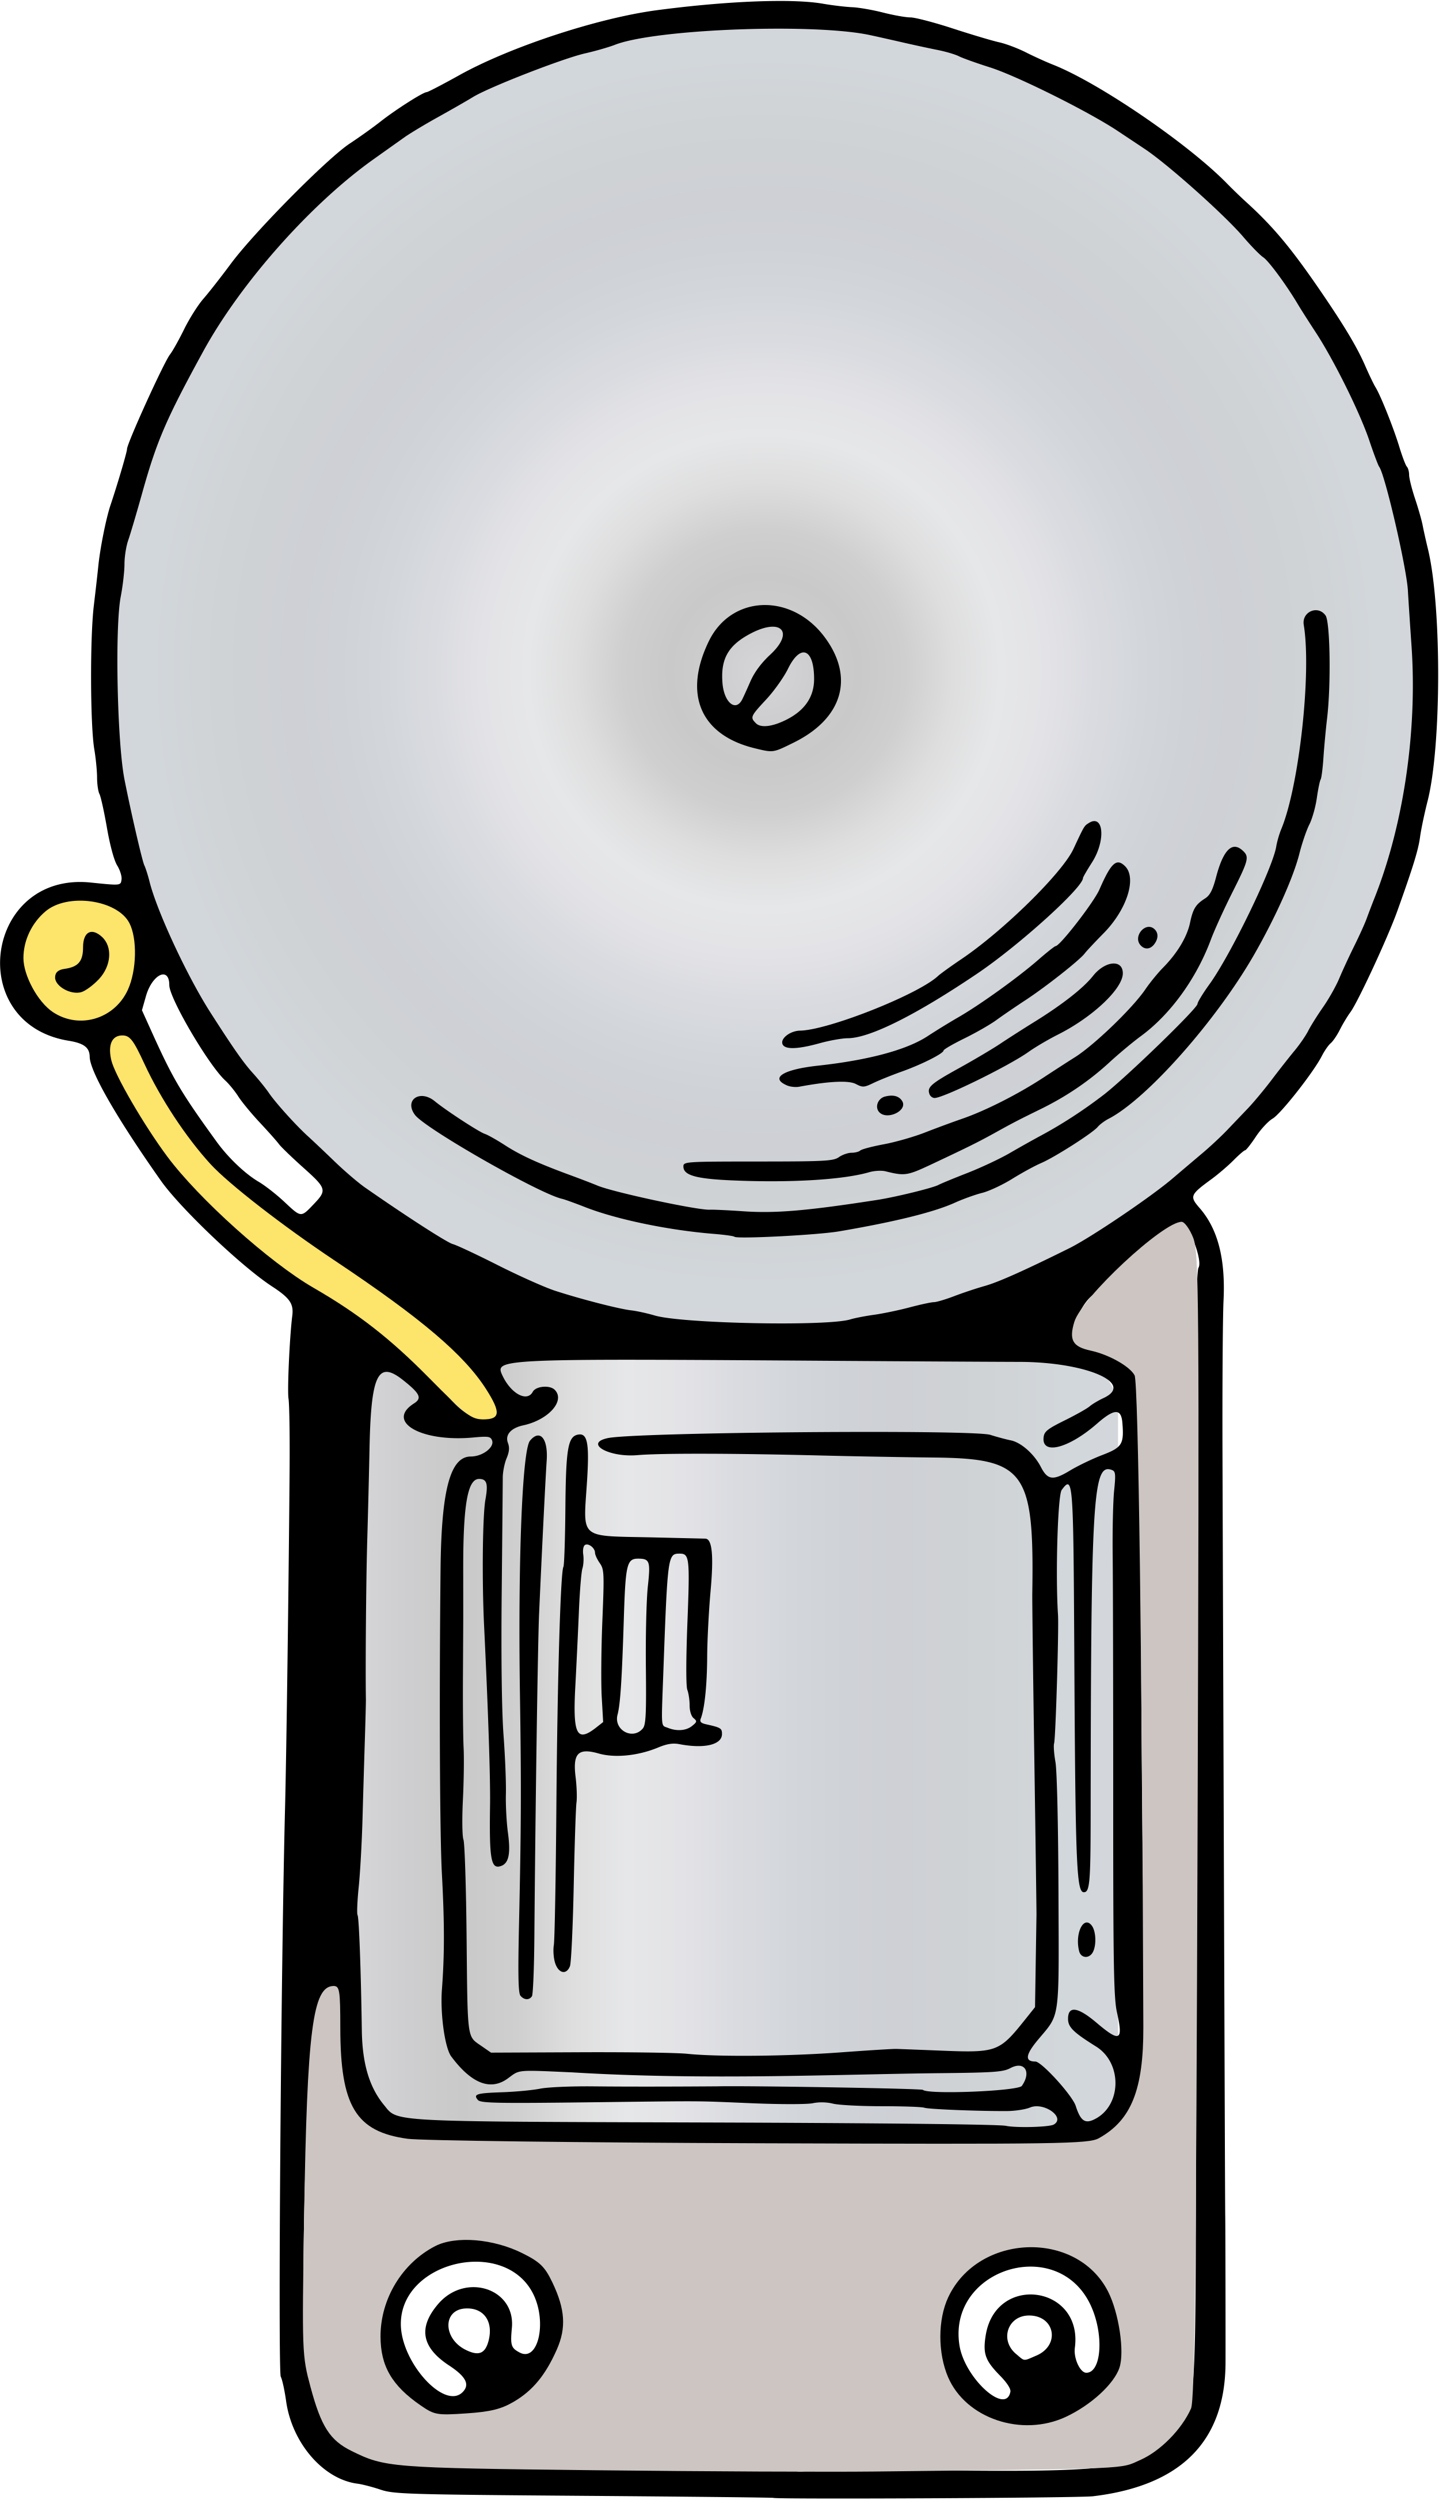 <?xml version="1.0"?>
<svg xmlns="http://www.w3.org/2000/svg" xmlns:xlink="http://www.w3.org/1999/xlink" height="941.25" width="541.875" viewBox="0 0 541.875 941.25">
  <defs>
    <linearGradient id="a">
      <stop stop-color="#d6d6d8" offset="0"/>
      <stop stop-color="#ceced0" offset=".071"/>
      <stop stop-color="#c9c9c9" offset=".143"/>
      <stop stop-color="#cfcfcf" offset=".214"/>
      <stop stop-color="#dededf" offset=".286"/>
      <stop stop-color="#e6e7e8" offset=".357"/>
      <stop stop-color="#e3e3e7" offset=".429"/>
      <stop stop-color="#dadbe0" offset=".5"/>
      <stop stop-color="#d3d7db" offset=".571"/>
      <stop stop-color="#cfd2d7" offset=".643"/>
      <stop stop-color="#ced0d5" offset=".714"/>
      <stop stop-color="#cfd2d5" offset=".786"/>
      <stop stop-color="#d0d4d7" offset=".857"/>
      <stop stop-color="#d2d7db" offset=".929"/>
      <stop stop-color="#d3d7db" offset="1"/>
    </linearGradient>
    <linearGradient gradientTransform="matrix(1.05 0 0 1.066 -16.844 -39.835)" gradientUnits="userSpaceOnUse" y2="653.502" x2="421.094" y1="653.502" x1="140.365" id="d" xlink:href="#a"/>
    <radialGradient gradientTransform="matrix(1.02 0 0 1.023 -6.52 -7.263)" gradientUnits="userSpaceOnUse" r="244.033" fy="254.165" fx="288.45" cy="254.165" cx="288.45" id="b" xlink:href="#a"/>
    <filter width="1" height="1" y="0" x="0" id="c" color-interpolation-filters="sRGB">
      <feGaussianBlur result="result0" in="SourceGraphic" stdDeviation="6"/>
      <feDiffuseLighting result="result5" surfaceScale="4" lighting-color="#FFF">
        <feDistantLight azimuth="235" elevation="45"/>
      </feDiffuseLighting>
      <feComposite operator="arithmetic" result="fbSourceGraphic" in="result5" in2="SourceGraphic" k1="1.4"/>
      <feGaussianBlur stdDeviation="6" in="fbSourceGraphic" result="result0"/>
      <feSpecularLighting in="result0" result="result1" lighting-color="#FFF" surfaceScale="4" specularExponent="25">
        <feDistantLight elevation="45" azimuth="235"/>
      </feSpecularLighting>
      <feComposite result="result4" in2="result1" in="fbSourceGraphic" operator="arithmetic" k2="1" k3="1"/>
      <feComposite in="result4" in2="SourceGraphic" result="result2" operator="in"/>
    </filter>
  </defs>
  <ellipse cx="287.748" cy="252.761" rx="248.446" ry="249.147" fill="url(#b)" filter="url(#c)"/>
  <rect width="294.766" height="293.362" x="130.539" y="510.33" rx="20.488" ry="20" transform="matrix(.976 0 0 1 5.915 0)" fill="url(#d)" filter="url(#c)"/>
  <path d="M292.006.37c-12.28.094-27.985 1.278-44.506 3.452-22.302 2.936-55.402 13.818-74.635 24.537-6.245 3.48-11.73 6.328-12.187 6.328-1.323.001-11.768 6.653-17.323 11.032-2.79 2.2-8.027 5.944-11.636 8.322-8.476 5.583-36.02 33.422-44.809 45.29-3.646 4.922-8.29 10.849-10.32 13.169-2.03 2.32-5.295 7.485-7.254 11.477-1.96 3.991-4.346 8.254-5.305 9.472-2.308 2.935-16.234 33.574-16.203 35.649.016 1.058-3.577 13.25-6.252 21.214-1.628 4.847-3.895 16.195-4.553 22.793-.247 2.482-1.011 9.232-1.699 15-1.46 12.25-1.344 45.013.192 54.083.567 3.351 1.035 8.126 1.039 10.609.004 2.483.41 5.266.902 6.185.492.92 1.757 6.643 2.813 12.72 1.154 6.649 2.692 12.298 3.86 14.189 1.069 1.728 1.805 4.097 1.64 5.265-.332 2.339-.214 2.327-11.655 1.153-39.698-4.075-47.622 53.18-8.246 59.578 5.74.932 7.86 2.55 7.906 6.027.075 5.493 10.185 23.09 26.815 46.674 7.297 10.35 30.37 32.302 41.777 39.748 6.814 4.448 8.277 6.57 7.69 11.152-.992 7.736-1.916 28.107-1.412 31.174.315 1.922.5 13.62.41 25.994-.298 40.822-1.19 107.474-1.713 127.969-1.544 60.457-2.686 212.294-1.612 214.3.543 1.014 1.444 5.128 2.002 9.141 2.2 15.808 14.01 29.49 26.881 31.137 1.782.228 5.656 1.23 8.61 2.225 5.057 1.703 9.527 1.841 76.545 2.35 39.145.296 71.278.643 71.406.77.608.609 115.061.033 120.388-.605 33.203-3.973 49.821-20.7 49.926-50.256.038-10.735-.044-52.385-.11-55.312-.062-2.842-.275-62.078-1.03-285.469-.09-26.297.087-52.95.392-59.23.763-15.703-2.136-26.912-8.996-34.787-3.837-4.406-3.596-5.002 4.35-10.813 2.578-1.885 6.363-5.12 8.412-7.19 2.049-2.068 4.01-3.761 4.361-3.761.35 0 2.167-2.302 4.035-5.117 1.869-2.815 4.708-5.874 6.31-6.797 3.066-1.766 15.427-17.49 18.524-23.56.999-1.957 2.509-4.134 3.358-4.839.849-.704 2.404-2.996 3.457-5.093 1.052-2.097 2.845-5.078 3.984-6.625 2.811-3.819 14.095-28.145 17.611-37.969 5.997-16.753 7.958-23.133 8.59-27.936.36-2.73 1.64-8.848 2.848-13.593 5.25-20.631 5.317-73.48.12-94.877-.752-3.094-1.645-7.102-1.985-8.907-.34-1.804-1.625-6.309-2.856-10.01-1.23-3.7-2.238-7.728-2.238-8.952 0-1.224-.382-2.626-.85-3.116-.467-.49-1.745-3.843-2.84-7.453-2.157-7.118-7.066-19.41-8.972-22.469-.653-1.047-2.384-4.648-3.848-8-3.095-7.088-7.7-14.815-16.539-27.76-11.308-16.558-18.027-24.62-28.34-34.001-2.052-1.867-5.216-4.92-7.03-6.785-14.584-14.983-48.38-38.087-65.702-44.914-2.545-1.003-7.13-3.086-10.19-4.631-3.06-1.545-7.596-3.254-10.08-3.795-2.483-.542-10.301-2.87-17.373-5.174-7.07-2.304-14.28-4.19-16.021-4.19-1.741 0-6.386-.823-10.322-1.83-3.937-1.006-9.173-1.914-11.635-2.015-2.462-.101-7.43-.694-11.04-1.319-4.336-.75-10.47-1.086-17.837-1.029zm-.07 10.429c14.39-.042 27.749.71 35.72 2.424 2.578.554 8.063 1.784 12.188 2.732 4.125.948 10.031 2.225 13.125 2.838 3.094.613 6.739 1.684 8.1 2.38 1.36.698 6.634 2.586 11.718 4.196 10.128 3.208 37.066 16.614 48.068 23.922 3.823 2.539 8.464 5.627 10.313 6.863 8.734 5.838 30.03 24.853 37.025 33.06 2.928 3.437 6.315 6.897 7.526 7.69 2.016 1.321 8.763 10.493 13.076 17.774.97 1.638 3.973 6.353 6.672 10.478 6.891 10.534 16.65 30.248 20.19 40.781 1.645 4.899 3.314 9.329 3.708 9.844 2.178 2.85 10.344 38.117 10.801 46.647.145 2.704.76 12.088 1.365 20.853 2.201 31.87-2.974 67.18-13.875 94.688a354.091 354.091 0 00-3.045 7.969c-.653 1.804-2.755 6.445-4.672 10.312-1.916 3.867-4.454 9.352-5.636 12.188-1.183 2.835-3.918 7.687-6.078 10.78-2.16 3.094-4.67 7.102-5.58 8.907-.91 1.805-3.234 5.18-5.163 7.5-1.928 2.32-5.78 7.222-8.558 10.893-2.78 3.67-6.816 8.522-8.97 10.78-2.156 2.26-5.734 6.007-7.952 8.327-2.218 2.32-6.354 6.174-9.19 8.564-2.835 2.39-7.898 6.682-11.25 9.54-8.224 7.01-30.813 22.27-38.906 26.28-17.188 8.518-26.721 12.771-31.875 14.22-3.093.87-8.27 2.593-11.504 3.832-3.233 1.238-6.66 2.251-7.615 2.251-.956 0-5.06.883-9.121 1.961-4.061 1.079-10.1 2.337-13.418 2.797-3.318.46-7.326 1.239-8.906 1.73-8.592 2.677-63.312 1.59-73.654-1.462-2.836-.837-6.844-1.712-8.907-1.943-4.508-.507-18.895-4.21-28.593-7.362-3.868-1.256-13.57-5.589-21.563-9.627-7.992-4.038-15.626-7.616-16.963-7.949-2.09-.521-17.526-10.466-33.117-21.336-2.537-1.768-7.674-6.168-11.416-9.777-3.742-3.61-8.207-7.834-9.92-9.387-4.585-4.156-12.246-12.637-14.809-16.395-1.23-1.804-3.958-5.18-6.062-7.5-3.556-3.922-7.243-9.187-15.951-22.777-8.807-13.744-20.215-38.273-22.98-49.41-.577-2.32-1.453-5.063-1.95-6.094-.794-1.649-5.136-20.447-7.47-32.344-2.738-13.951-3.62-57.233-1.401-68.753.778-4.042 1.414-9.58 1.414-12.305 0-2.726.63-6.739 1.398-8.918.77-2.18 3.126-10.142 5.239-17.695 5.537-19.797 8.958-27.748 22.96-53.366 14.087-25.772 40.495-55.578 64.153-72.408 4.383-3.118 9.656-6.865 11.719-8.328 2.062-1.463 7.758-4.885 12.656-7.603 4.898-2.72 10.805-6.108 13.125-7.53 6.057-3.712 33.912-14.559 42.191-16.43 3.865-.873 8.926-2.327 11.246-3.232 9.543-3.722 36.39-6 60.374-6.07zM288.8 227.83c-8.847-.265-17.346 4.302-21.86 13.576-9.755 20.044-3.158 35.399 17.342 40.364 6.971 1.688 6.743 1.722 14.613-2.16 18.427-9.092 22.95-24.525 11.635-39.704-5.848-7.845-13.925-11.842-21.73-12.076zm207.023 1.95c-2.7-.21-5.44 2.116-4.875 5.533 2.967 17.906-1.751 60.756-8.465 76.875-.751 1.804-1.605 4.757-1.896 6.562-1.306 8.085-17.144 40.772-25.092 51.783-2.507 3.473-4.558 6.833-4.558 7.469 0 1.67-27.127 27.94-35.403 34.283-7.661 5.873-15.666 11.07-23.66 15.361-2.836 1.523-8.11 4.484-11.719 6.579-3.61 2.094-10.781 5.457-15.937 7.472-5.156 2.016-10.03 4.028-10.832 4.471-2.005 1.109-16.079 4.563-22.918 5.625-26.57 4.125-38.406 5.137-50.446 4.307-5.77-.398-11.498-.669-12.728-.6-4.506.252-36.333-6.575-42.295-9.072-1.805-.756-6.445-2.539-10.312-3.961-12.116-4.456-18.697-7.473-24.538-11.248-3.107-2.008-6.517-3.928-7.576-4.264-2.124-.674-14.643-8.84-18.818-12.275-5.619-4.623-11.665-.501-7.502 5.113 3.806 5.133 46.986 29.768 55.418 31.617.885.194 4.81 1.607 8.72 3.139 11.734 4.597 31.325 8.675 48.202 10.035 4.125.332 7.71.826 7.969 1.098.868.913 31.335-.654 39.375-2.026 21.075-3.596 35.716-7.215 43.593-10.777 3.094-1.399 7.735-3.069 10.313-3.711 2.578-.642 7.668-3.02 11.312-5.283 3.644-2.264 8.545-4.939 10.889-5.944 5.145-2.205 19.458-11.35 21.324-13.623.736-.896 2.577-2.27 4.092-3.052 14.46-7.478 40.8-37.255 55.023-62.204 7.961-13.964 14.593-28.803 16.815-37.625.991-3.935 2.678-8.874 3.75-10.974 1.071-2.1 2.335-6.563 2.81-9.92.476-3.357 1.126-6.525 1.444-7.04.318-.513.794-4.218 1.058-8.233.265-4.016.883-10.664 1.373-14.776 1.503-12.605 1.156-36.261-.568-38.723-.895-1.277-2.115-1.897-3.342-1.992zm-204.56 6.2c4.686.174 5.17 4.576-1.176 10.483-3.478 3.237-6.005 6.652-7.557 10.215-1.282 2.944-2.666 5.986-3.074 6.76-2.469 4.676-6.792 1.064-7.393-6.176-.755-9.106 2.102-14.202 10.452-18.64 3.619-1.925 6.618-2.72 8.748-2.642zm11.424 9.684c2.257.07 3.875 3.532 3.875 10.01 0 6.66-3.44 11.757-10.293 15.254-5.314 2.71-9.763 3.257-11.594 1.426-2.245-2.245-2.092-2.603 3.84-8.975 2.964-3.185 6.656-8.379 8.203-11.54 2.07-4.23 4.213-6.229 5.969-6.175zm109.59 63.52c-.644-.054-1.41.17-2.294.728-1.727 1.09-1.675 1.002-5.775 9.78-4.214 9.02-26.375 30.796-42.209 41.476-3.936 2.655-7.891 5.509-8.79 6.344-7.5 6.975-41.379 20.39-51.935 20.564-3.695.061-7.437 2.922-6.617 5.059.813 2.118 5.595 2.008 14.006-.322 3.721-1.032 8.462-1.876 10.535-1.88 8.241-.01 25.586-8.666 48.842-24.37 15.69-10.596 39.772-32.372 39.772-35.965 0-.309 1.518-2.933 3.373-5.832 4.455-6.965 4.565-15.294 1.091-15.582zm52.77 9.671c-2.72-.062-5.106 3.77-7.126 11.463-1.261 4.804-2.29 6.801-4.1 7.957-3.588 2.292-4.571 3.879-5.705 9.215-1.138 5.36-4.812 11.461-10.178 16.899-1.943 1.969-4.93 5.632-6.636 8.14-4.832 7.102-19.314 21.043-26.602 25.61-2.155 1.35-7.448 4.77-11.76 7.6-9.53 6.252-21.852 12.496-30.632 15.523-3.59 1.237-9.903 3.571-14.028 5.185-4.125 1.614-11.086 3.604-15.468 4.42-4.383.817-8.37 1.87-8.86 2.34-.49.47-1.977.855-3.307.855-1.329 0-3.459.739-4.734 1.641-2.082 1.474-5.177 1.642-30.443 1.652-27.374.012-28.125.06-28.125 1.862 0 3.317 4.63 4.646 18.281 5.242 22.05.963 41.82-.217 51.719-3.086 1.89-.548 4.633-.699 6.094-.336 7.285 1.81 8.197 1.67 17.392-2.656 13.636-6.415 17.535-8.348 23.701-11.762 7.12-3.94 8.742-4.784 17.344-9.002 9.689-4.75 18.253-10.569 25.887-17.59 3.551-3.266 8.869-7.704 11.816-9.863 11.106-8.135 20.928-21.67 26.399-36.377 1.318-3.543 4.941-11.506 8.05-17.693 6.222-12.382 6.49-13.49 3.852-15.877-.98-.887-1.923-1.34-2.83-1.362zm-44.148 5.891c-1.945.18-3.859 3.228-6.892 10.19-2.072 4.754-14.899 21.314-16.51 21.314-.334 0-3.318 2.364-6.63 5.252-7.505 6.542-21.882 16.872-29.93 21.506-3.352 1.93-8.559 5.13-11.57 7.111-7.882 5.186-22.272 9.063-41.4 11.154-13.247 1.449-18.202 4.676-11.484 7.48 1.16.485 3.164.684 4.454.444 11.212-2.088 18.6-2.448 21.326-1.039 2.625 1.358 3.11 1.33 6.675-.392 2.115-1.022 6.91-2.951 10.657-4.287 7.503-2.677 15.717-6.817 15.717-7.922 0-.39 3.544-2.448 7.876-4.575 4.333-2.126 9.712-5.207 11.954-6.847 2.241-1.64 7.24-5.06 11.107-7.598 7.643-5.018 20.42-15.1 22.213-17.53.615-.833 3.824-4.262 7.13-7.618 8.732-8.861 12.546-20.75 8.089-25.207-1.007-1.007-1.897-1.517-2.782-1.436zM28.736 339.64c7.035-.237 14.876 1.896 17.998 5.865 7.742 9.842 3.25 31.208-7.646 36.379-22.741 10.791-40.896-23.13-20.95-39.143 2.447-1.964 6.378-2.96 10.598-3.101zM432.654 349c-2.824 0-5.494 4.112-3.27 6.793 1.547 1.864 3.725 1.762 5.249-.246 1.644-2.167 1.622-4.429-.057-5.822-.61-.506-1.27-.725-1.922-.725zM34.56 350.17c-2.616.068-4.687 2.104-4.02 5.66.867 4.62-1.455 7.92-5.572 7.92-6.497 0-8.02 5.426-2.557 9.107 10.376 6.993 25.147-8.478 18.207-19.07-1.66-2.534-4.024-3.67-6.058-3.617zm385.156 12.633c-2.341-.166-5.582 1.451-8.162 4.709-3.585 4.526-11.522 10.748-21.987 17.236-4.243 2.63-10.068 6.357-12.943 8.281-2.875 1.924-9.94 6.105-15.7 9.291-10.47 5.793-11.908 7.074-10.896 9.711.297.774 1.151 1.406 1.9 1.406 3.352 0 28.128-12.161 35.448-17.4 2.423-1.734 7.386-4.655 11.03-6.49 13.075-6.585 24.408-17.29 24.408-23.057 0-2.352-1.277-3.559-3.098-3.687zm-358.13 4.115c1.259.077 2.165 1.332 2.165 4.027 0 4.929 14.845 30.207 21.1 35.93 1.409 1.29 3.614 3.995 4.9 6.012 1.286 2.017 4.942 6.446 8.123 9.843 3.18 3.398 6.402 7.024 7.158 8.06.757 1.034 4.856 4.996 9.11 8.804 8.883 7.952 9.05 8.542 3.904 13.922-4.766 4.983-4.603 4.998-11.006-1.006-2.927-2.745-7.219-6.101-9.539-7.461-5.161-3.025-11.557-9.108-15.938-15.158-13.424-18.542-16.397-23.57-24.353-41.178l-3.758-8.317 1.496-5.277c1.472-5.19 4.543-8.33 6.639-8.201zm-15.083 23.191c.18.008.365.026.557.053 1.776.252 2.835 1.977 5.947 9.682 5.902 14.612 20.044 34.95 31.385 45.136 8.619 7.742 42.478 32.207 44.574 32.207.341 0 3.843 2.581 7.781 5.735 3.938 3.154 9.426 7.02 12.193 8.59 16.887 9.58 42.521 38.803 36.749 41.892-5.935 3.176-13.967-2.007-21.21-13.685-2.884-4.652-19.69-19.115-27.69-23.832-2.789-1.644-6.247-3.981-7.688-5.194-1.441-1.212-4.394-3.003-6.563-3.978-8.072-3.63-32.28-22.66-46.41-36.483-7.036-6.882-18.714-22.513-23.29-31.17-1.77-3.351-4.708-8.485-6.526-11.408-5.578-8.966-5.386-17.79.191-17.545zm288.9 22.452c-.655.025-1.367.135-2.132.328-2.62.657-3.887 3.832-2.295 5.75 2.831 3.411 11.032-.426 8.728-4.084-.881-1.4-2.336-2.071-4.3-1.994zM444.77 460.68c.137-.004.256.01.357.043 2.901.92 7.786 14.028 6.19 16.611-.775 1.253-1.31 27.435-1.272 62.197.021 19.078.125 106.196.23 193.594.193 158.759.178 159.808-2.638 173.93-.697 3.492-10.591 14.855-14.795 16.992-12.145 6.172-25.112 6.973-95.81 5.918-15.985-.239-30.75-.082-32.813.35-2.063.43-4.072.46-4.467.064-.395-.396-33.226-.85-72.957-1.008-73.706-.294-80.534-.604-86.21-3.9-1.782-1.036-4.929-2.333-6.991-2.883-7.288-1.944-12.472-9-15.03-20.459-.779-3.491-1.885-7.402-2.459-8.691-4.055-9.118-.712-131.024 3.807-138.84 6.546-11.321 8.817-8.393 7.598 9.79-.768 11.457-.675 13.298.91 17.905.972 2.824 2.055 7.053 2.406 9.397.717 4.78 3.307 7.515 10.65 11.236 8.915 4.517 7.274 4.445 109.774 4.89 53.367.233 102.305.565 108.75.74 27.486.75 36.185.669 38.797-.357 1.487-.584 5.17-.987 8.185-.896 4.59.138 6.057-.243 9.016-2.34 8.226-5.83 9.695-7.804 12.309-16.537 3.864-12.915 4.186-15.707 3.396-29.463-1.759-30.632-2.77-193.052-1.342-215.645 1.707-27.012-.784-30.825-24.19-37.023-5.65-1.497 1.9-19.732 8.17-19.732.36 0 1.245-1.102 1.966-2.45 3.358-6.274 24.212-23.311 28.463-23.433zm-204.954 51.322c17.443.016 40.646.171 71.434.383 31.195.214 63.89.4 72.656.416 25.018.043 43.627 8.053 31.64 13.619-1.933.898-4.282 2.302-5.22 3.121-.937.82-5.156 3.197-9.375 5.283-6.527 3.228-7.714 4.176-7.967 6.36-.79 6.845 9.429 4.224 20.166-5.172 6.478-5.67 9.05-5.743 9.496-.272.658 8.06-.103 9.28-7.578 12.137-3.732 1.427-9.215 4.063-12.183 5.857-6.36 3.845-8.381 3.59-10.944-1.38-2.5-4.85-7.455-9.232-11.316-10.006-1.805-.362-5.262-1.29-7.684-2.063-6.482-2.068-133.036-1.016-143.957 1.197-9.243 1.874.154 7.362 11.016 6.434 8.854-.756 35.91-.701 69.375.14 12.117.305 31.102.646 42.188.758 34.493.35 37.9 5.043 37.154 51.186-.046 2.836.299 30.68.765 61.875.467 31.195.834 57.773.815 59.063-.019 1.289-.15 9.654-.291 18.59l-.256 16.245-3.496 4.38c-10.059 12.599-10.716 12.841-32.475 11.97-7.665-.307-14.99-.59-16.279-.627-1.29-.037-10.781.555-21.094 1.313-20.12 1.478-46.246 1.715-57.656.523-3.867-.404-22.066-.665-40.441-.582l-33.41.15-3.786-2.623c-5.26-3.645-5.038-1.97-5.412-40.539-.185-19.135-.718-35.8-1.183-37.031-.47-1.243-.565-7.867-.213-14.894.348-6.961.47-15.82.271-19.688-.2-3.867-.31-16.102-.248-27.188.063-11.085.114-21.21.113-22.5l-.013-17.812c-.02-24.196 1.671-33.75 5.974-33.75 2.92 0 3.471 1.782 2.395 7.73-1.08 5.972-1.34 30.282-.506 47.582 1.546 32.08 2.395 57.622 2.244 67.5-.318 20.777.357 24.38 4.277 22.875 2.793-1.07 3.51-4.72 2.456-12.458-.535-3.924-.881-10.51-.77-14.635.111-4.125-.287-14.04-.885-22.032-.684-9.148-.94-29.117-.693-53.906.216-21.656.394-41.089.398-43.183.003-2.095.648-5.344 1.432-7.221 1.04-2.49 1.177-4.064.51-5.818-1.145-3.011 1.117-5.608 5.754-6.608 9.546-2.06 15.956-9.294 11.861-13.389-1.864-1.864-7.106-1.387-8.25.75-2.173 4.06-8.338.672-11.531-6.337-2.088-4.582-1.605-5.771 50.722-5.723zm-93.964 4.572c1.578.11 3.51 1.177 5.87 3.045 6.483 5.13 7.29 6.845 4.163 8.836-10.797 6.872 2.729 14.636 22.324 12.815 5.658-.526 6.513-.393 7.082 1.09.993 2.588-3.605 6.077-8.01 6.077-7.704 0-11.068 12.47-11.38 42.188-.516 49.047-.295 99.982.497 114.844 1.003 18.799 1.009 30.354.018 43.593-.688 9.198 1.094 22.038 3.508 25.276 7.654 10.266 14.828 13.036 21.348 8.24 4.539-3.34 2.964-3.194 24.353-2.244 50.021 3.056 100.84.676 138.281.293 20.394-.204 23.844-.45 26.569-1.904 5.302-2.829 8.028 1.393 4.318 6.69-1.38 1.968-35.415 3.34-37.254 1.501-.491-.491-65.823-1.61-77.605-1.328-16.3.107-32.756.152-46.229.012-8.312-.098-17.432.29-20.267.861-2.836.572-9.269 1.18-14.295 1.352-9.753.333-11.004.726-9.204 2.896.985 1.186 6.646 1.312 40.68.906 46.885-.56 39.98-.599 62.975.356 10.32.428 20.432.417 22.49-.026 2.283-.49 5.23-.427 7.57.162 2.108.531 10.377.965 18.377.965 8 0 15.21.254 16.02.565 1.457.56 20.33 1.324 31.125 1.261 3.07-.017 6.983-.616 8.695-1.332 5.233-2.186 13.53 3.778 8.926 6.416-1.694.971-14.207 1.299-18.047.473-2.525-.543-47.808-1.045-112.78-1.252-121.056-.384-116.05-.114-121.36-6.557-5.547-6.729-8.178-15.575-8.362-28.113-.333-22.711-1.067-42.544-1.607-43.418-.305-.493-.109-5.268.437-10.613s1.189-16.89 1.43-25.656c.24-8.766.634-22.055.873-29.532.238-7.476.418-14.437.4-15.468-.205-11.75.073-45.092.496-59.532.295-10.054.683-25.664.862-34.687.418-21.101 1.976-29.381 6.713-29.05zm72.45 23.537a3.849 3.849 0 00-.626.069c-3.803.708-4.577 5.188-4.772 27.601-.101 11.714-.436 21.704-.742 22.2-1.08 1.746-2.285 42.93-2.654 90.644-.206 26.555-.636 49.854-.957 51.777-.321 1.923-.094 4.982.506 6.797 1.293 3.919 4.278 4.514 5.572 1.112.458-1.205 1.093-14.81 1.412-30.235.319-15.424.786-29.521 1.037-31.326.251-1.805.103-6.126-.33-9.603-1.118-8.99.943-11.092 8.713-8.881 6.128 1.743 14.87.856 22.4-2.274 3.31-1.375 5.52-1.723 7.97-1.252 9.419 1.812 16.044.234 16.044-3.822 0-2.148-.446-2.422-5.945-3.65-2.033-.455-2.513-.975-2.034-2.198 1.42-3.617 2.346-12.563 2.399-23.164.03-6.187.608-17.367 1.283-24.843 1.214-13.451.59-19.644-1.984-19.707l-19.5-.456c-28.643-.669-26.445 1.225-25.018-21.556.821-13.113.205-17.3-2.773-17.233zm-15.486.422c-.954-.082-2.064.527-3.238 1.942-2.903 3.497-4.554 45.156-3.787 95.5.53 34.807.47 49.712-.35 86.539-.425 19.148-.287 25.947.547 26.953 1.375 1.657 3.342 1.736 4.326.174.407-.645.815-10.664.907-22.266.384-48.573 1.297-110.96 1.783-121.875 1.054-23.684 2.424-51.267 2.857-57.525.397-5.722-.946-9.26-3.045-9.442zm214.635 12.664c.398.031.82.143 1.266.315 1.353.519 1.46 1.532.816 7.84-.406 3.983-.649 15.046-.537 24.585.112 9.54.2 50.672.195 91.407-.007 62.993.206 75.014 1.422 80.431 2.404 10.708 1.125 11.349-7.703 3.86-7.056-5.986-10.723-6.49-10.723-1.469 0 3.128 1.956 5.061 10.565 10.438 9.818 6.13 9.69 21.887-.22 27.19-3.88 2.077-5.593.964-7.464-4.847-1.275-3.96-12.86-16.697-15.187-16.697-4.028 0-3.75-2.507.9-8.094 8.527-10.243 7.977-6.318 7.8-55.656-.093-25.47-.565-45.854-1.138-49.03-.538-2.988-.766-6.152-.505-7.03.571-1.925 1.817-43.161 1.464-48.471-.983-14.798-.093-44.937 1.387-46.93 4.279-5.762 4.399-4.205 4.748 60.994.43 80.335.836 90.467 3.613 90.467 2.207 0 2.528-3.676 2.551-29.33.104-112.55.78-130.435 6.75-129.973zM221.1 581.564c1.318.095 2.962 1.64 2.962 3.12 0 .73.8 2.472 1.776 3.869 1.668 2.386 1.727 3.703.99 21.76-.431 10.57-.538 23.467-.24 28.66l.54 9.441-2.597 2.043c-7.331 5.767-8.867 2.79-7.898-15.3.441-8.25 1.056-21.118 1.367-28.595.31-7.476.901-14.651 1.31-15.943.41-1.292.552-3.667.315-5.28-.24-1.639.04-3.22.639-3.589.245-.152.531-.207.836-.186zM255.969 585c3.647 0 3.83 1.64 2.892 25.82-.55 14.174-.564 24.082-.037 25.47.475 1.248.864 3.877.864 5.843 0 2.135.604 4.077 1.501 4.822 1.36 1.13 1.307 1.406-.572 2.928-2.228 1.804-5.737 2.078-9.133.713-2.656-1.068-2.494.937-1.691-21.065C251.4 585.515 251.472 585 255.969 585zm-15.59 1.889c4.282.031 4.613.994 3.576 10.425-.53 4.829-.864 18.483-.74 30.342.187 17.974-.008 21.836-1.172 23.203-3.829 4.498-11.03.534-9.5-5.228 1.044-3.933 1.637-13 2.37-36.256.643-20.466 1.141-22.518 5.466-22.486zm168.781 137c-2.302.154-4.122 5.522-2.8 10.787.68 2.708 3.801 2.943 5.17.386 1.394-2.606 1.194-7.839-.382-9.96-.661-.892-1.343-1.257-1.988-1.213zM174.734 842.213c-20.403-.289-37.702 25.329-31.271 47.475 2.204 7.59 13.22 18.29 20.361 19.777 1.936.403 5.84.498 8.676.213 2.836-.286 7.477-.594 10.313-.688 19.56-.644 38.145-32.057 27.226-46.021-.403-.516-1.014-2.505-1.36-4.42-1.443-8.013-14.244-14.512-31.96-16.225a24.178 24.178 0 00-1.985-.111zm213.325 2.918c-24.4-.13-42.27 23.299-32.717 47.992 3.712 9.595 3.902 9.803 16.734 18.356 1.425.949 4.422 1.684 7.143 1.751 2.578.064 5.953.422 7.5.795 11.55 2.787 35.69-13.58 36.213-24.552 1.08-22.7-7.596-38.113-24.078-42.78-3.692-1.045-7.31-1.544-10.795-1.562zm-207.866 6.506c8.428.272 16.438 3.972 20.493 11.92 5.433 10.65 2.01 25.956-4.983 22.273-3.252-1.712-3.568-2.713-2.95-9.309 1.395-14.847-17.497-20.96-27.753-8.982-7.61 8.89-6.29 16.319 4.12 23.162 6.383 4.197 7.904 7.212 5.067 10.049-6.837 6.838-23.25-11.297-23.25-25.69 0-14.808 15.21-23.877 29.256-23.423zm207.83 1.828c8.817-.02 17.567 4.203 22.38 13.914 5.378 10.853 4.595 26.058-1.342 26.058-2.333 0-4.843-5.464-4.315-9.398 3.148-23.466-29.8-28.073-33.564-4.693-1.113 6.908-.208 9.464 5.367 15.152 2.679 2.734 4.133 4.991 3.924 6.094-1.7 8.962-17.204-5.135-19.17-17.43-2.854-17.846 12.026-29.664 26.72-29.697zM176.32 869.217c6.17.186 9.456 5.233 7.66 12.16-1.274 4.917-3.761 5.88-8.718 3.38-8.426-4.248-8.572-14.905-.213-15.513.436-.032.86-.04 1.271-.027zm211.172 2.658c9.798 0 11.859 11.193 2.778 15.086-5.097 2.185-4.261 2.253-7.698-.639-6.219-5.233-3.081-14.447 4.92-14.447z"/>
  <path d="M161.333 518.599c-14.45-14.629-26.498-24.008-43.313-33.716-16.479-9.515-43.166-33.468-55.025-49.39-8.773-11.778-19.798-30.743-21.08-36.263-1.356-5.837.206-9.355 4.154-9.355 2.83 0 4.159 1.704 8.273 10.609 6.064 13.124 15.668 27.711 24.886 37.797 6.813 7.455 27.083 23.198 46.87 36.405 32.659 21.797 48.713 35.444 57.008 48.46 5.537 8.687 5.29 11.305-1.069 11.305-4.57 0-6.523-1.496-20.704-15.852zM19.906 381.09c-5.624-3.736-11.086-13.754-11.086-20.332 0-6.64 3.116-13.225 8.339-17.62 8.325-7.005 27.01-4.373 31.572 4.447 3.004 5.81 2.737 17.807-.558 25.066-5.027 11.074-18.328 15.045-28.267 8.44zm17.338-12.402c4.707-5.029 5.207-12.25 1.105-15.962-3.94-3.565-7.07-1.817-7.07 3.947 0 5.331-1.81 7.432-7.02 8.153-2.39.33-3.508 1.366-3.508 3.251 0 3.313 5.879 6.613 9.825 5.516 1.544-.43 4.545-2.637 6.668-4.905z" fill="#fde46b"/>
  <path d="M224.28 930.142c-77.282-.87-79.32-1.032-91.927-7.27-8.122-4.02-11.416-9.156-15.414-24.032-3.2-11.91-3.235-12.834-2.421-64.364 1.107-70.088 3.232-86.67 11.107-86.67 2.254 0 2.507 1.578 2.524 15.79.035 29.494 5.832 39.05 25.312 41.734 4.982.686 64.643 1.446 132.58 1.689 112.993.403 123.879.242 127.731-1.89 12.225-6.767 16.848-18.316 16.768-41.884-.468-137.743-1.88-242.734-3.297-245.384-1.816-3.393-9.69-7.82-16.532-9.297-6.8-1.467-8.222-3.954-6.172-10.797 2.73-9.112 33.393-37.71 40.433-37.71 1.069 0 3.013 2.685 4.321 5.966 2.209 5.542 2.328 21.246 1.676 221.425-.551 169.155-1.083 216.319-2.473 219.455-3.448 7.776-11.518 15.99-18.975 19.314-7.972 3.553-1.745 3.28-100.67 4.417-16.598.19-63.655-.03-104.571-.492zm177.055-20.093c9.443-4.397 18.194-12.42 20.21-18.533 1.98-5.996-.224-20.694-4.3-28.683-11.848-23.225-48.856-21.9-60.162 2.153-3.955 8.412-3.978 21.012-.057 30.128 6.693 15.558 27.737 22.651 44.309 14.935zm-207.857-5.71c7.107-4.164 11.934-10.017 16.18-19.615 3.629-8.204 3.166-15.232-1.669-25.329-2.816-5.882-4.63-7.653-11.199-10.94-10.988-5.498-25.221-6.664-32.923-2.697-12.42 6.398-20.578 19.86-20.578 33.957 0 11.202 4.3 18.59 15.167 26.056 5.157 3.544 6.13 3.712 17.173 2.963 9.07-.615 13.09-1.605 17.849-4.394z" fill="#cdc5c2"/>
</svg>

